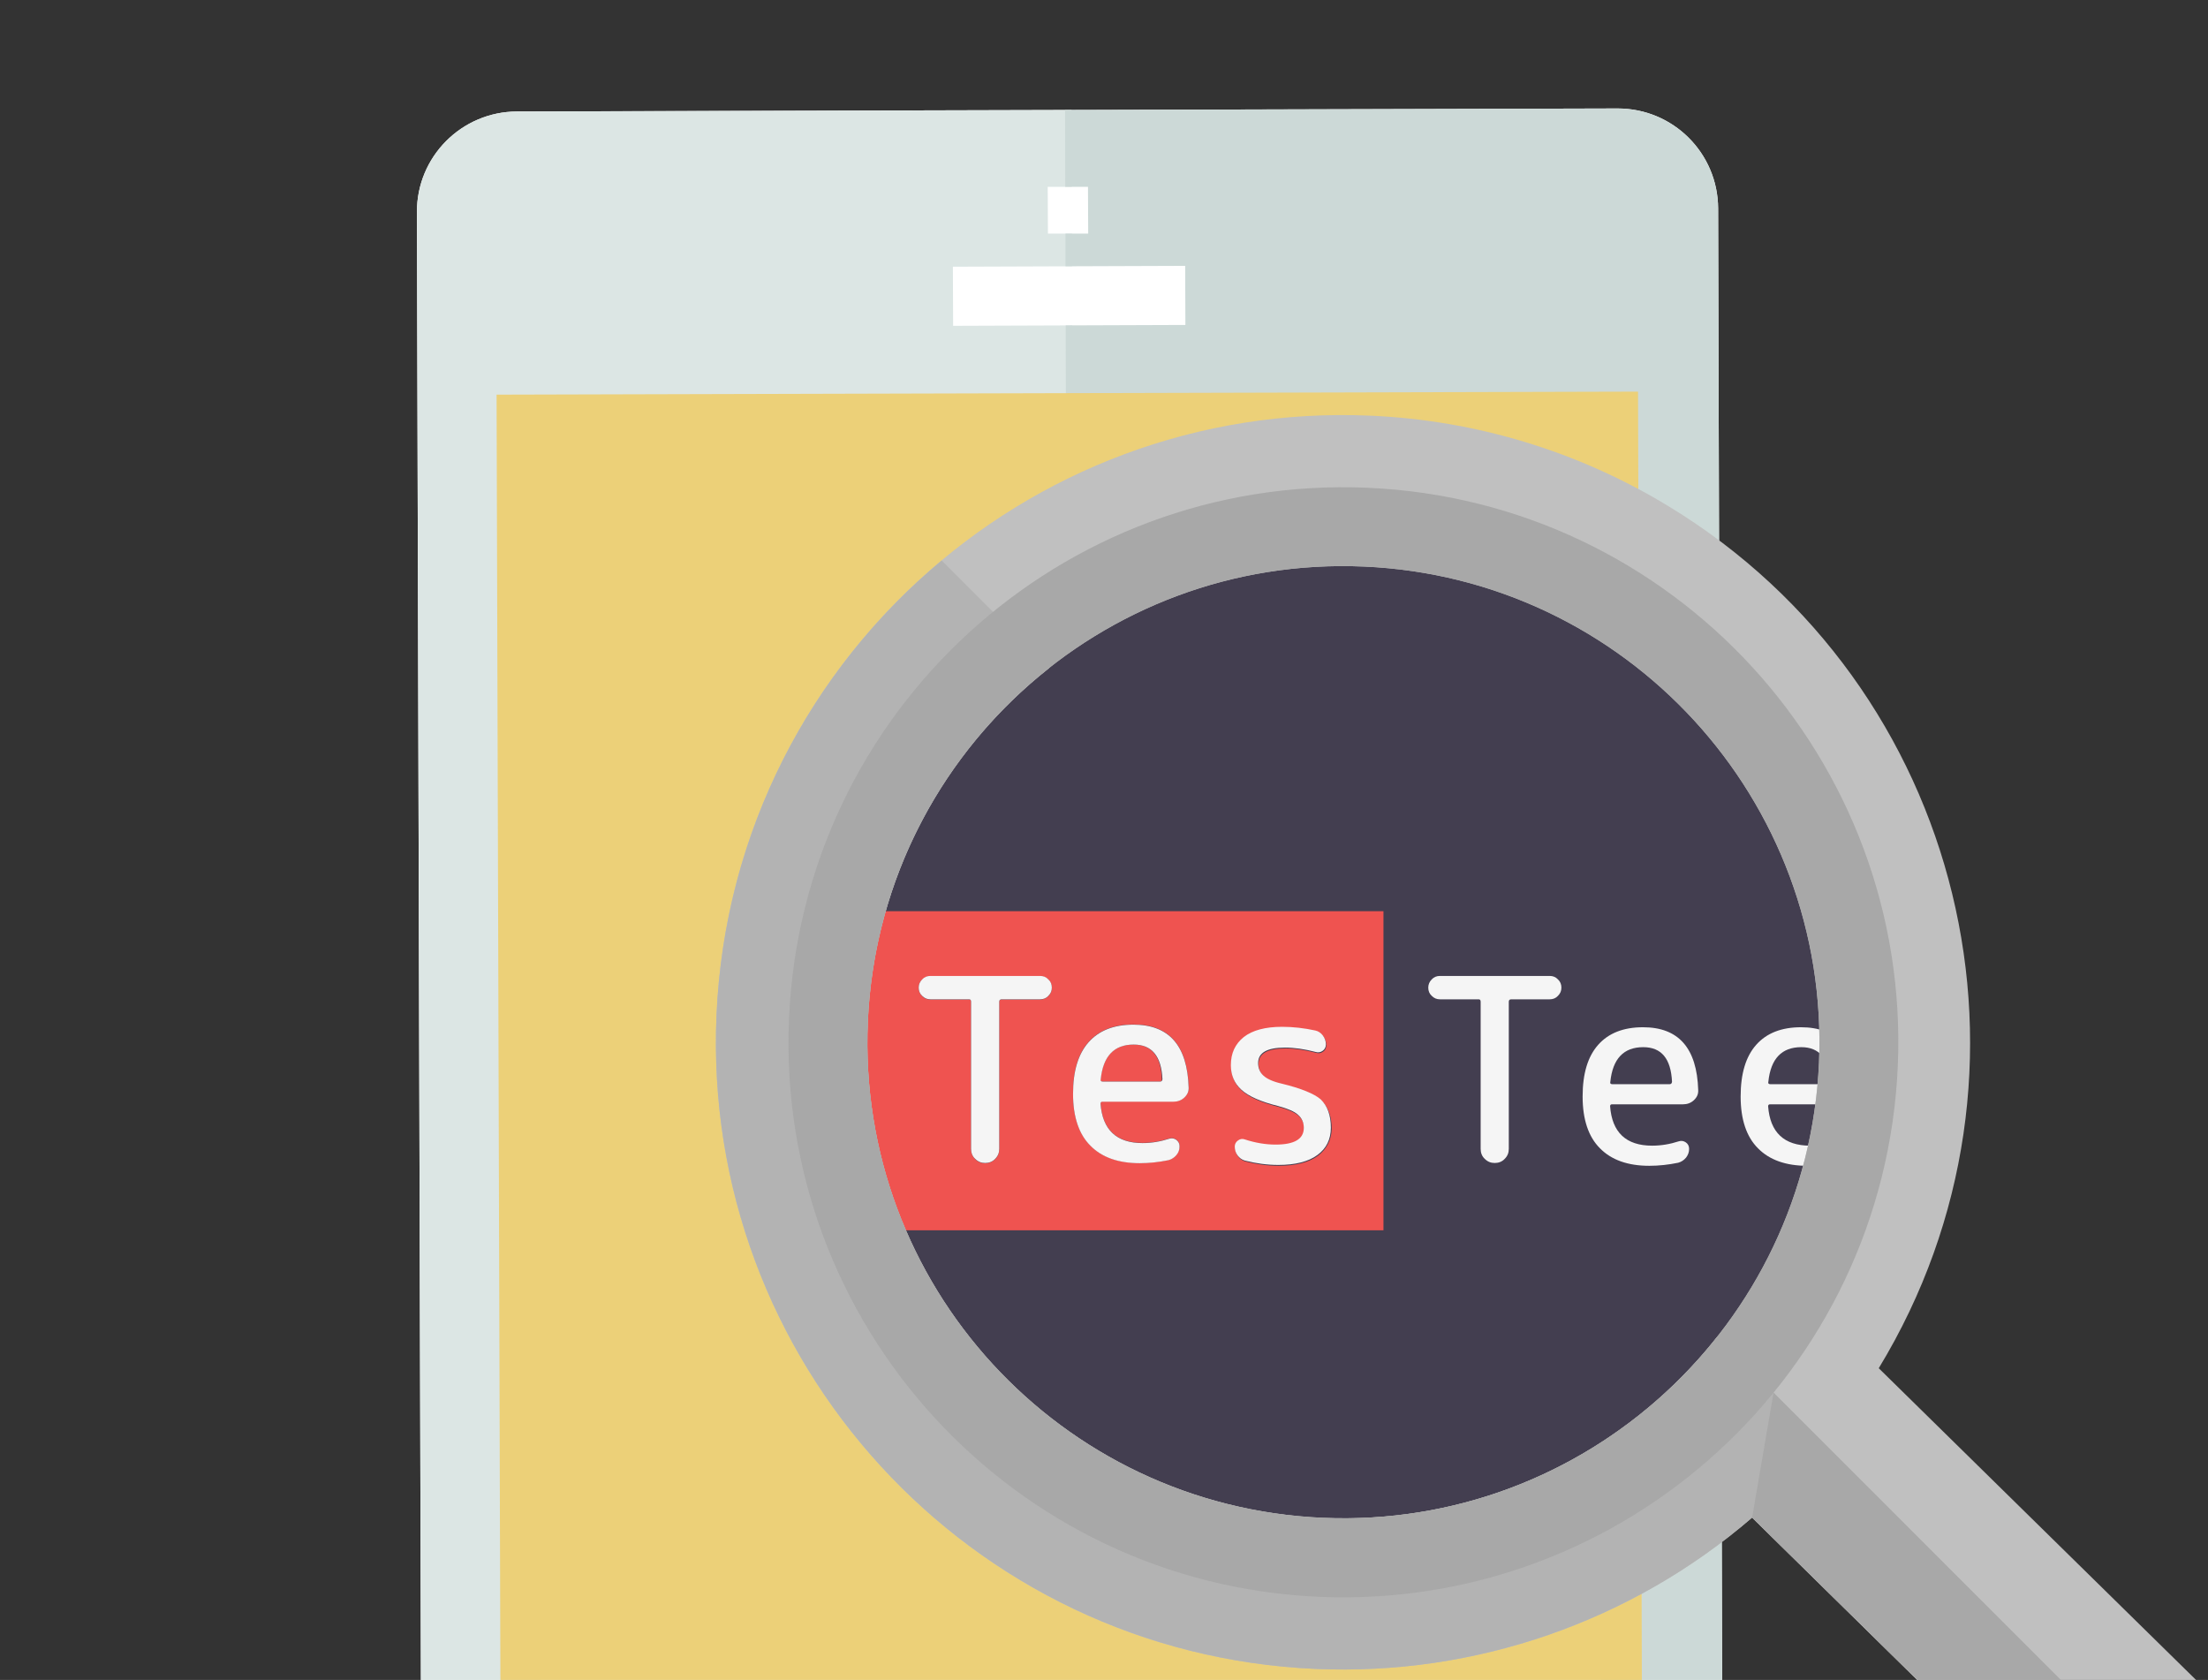 <?xml version="1.0" encoding="utf-8"?>
<!-- Generator: Adobe Illustrator 20.0.0, SVG Export Plug-In . SVG Version: 6.00 Build 0)  -->
<svg version="1.1" id="レイヤー_1" xmlns="http://www.w3.org/2000/svg" xmlns:xlink="http://www.w3.org/1999/xlink" x="0px"
	 y="0px" viewBox="0 0 1020 776" style="enable-background:new 0 0 1020 776;" xml:space="preserve">
<rect x="0" y="0" width="1020" height="776" fill="#333333" stroke="none"/>
<style type="text/css">
	.st0{fill:#FFFFFF;}
	.st1{fill:#DCE6E4;}
	.st2{fill:#CCD9D7;}
	.st3{fill:#ECD078;}
	.st4{fill:#F4DEA6;}
	.st5{fill:url(#SVGID_1_);}
	.st6{fill:#433E50;}
	.st7{fill:#EF5350;}
	.st8{fill:#F5F5F5;}
	.st9{fill:#C0C0C0;}
	.st10{fill:#B3B3B3;}
	.st11{fill:#A8A8A8;}
</style>
<title>lp-mv-illustration</title>
<g>
	<path class="st0" d="M793.7,96.3c-0.1-25.6-20.8-46.2-46.4-46.2l-252.2,0.7v0l-256.3,0.7c0,0,0,0,0,0
		c-25.6,0.1-46.3,20.9-46.2,46.5l3,1101.9c0.1,25.6,20.9,46.2,46.5,46.2l254.1-0.7v0l254.3-0.7c25.6-0.1,46.3-20.9,46.2-46.4
		L793.7,96.3z"/>
	<path class="st1" d="M496,1225.9c-30.2,0.1-54.7-24.3-54.8-54.4s24.3-54.7,54.5-54.7c0.1,0,0.2,0,0.2,0l-0.1-20.8l-245.3,0.7
		L248,186.3l247.4-0.7l-0.1-35.3l-55,0.2l-0.1-27.3l55-0.2l0-15.1l-11.1,0l-0.1-21.6l11.1,0l-0.1-35.5l0.1,0v0l-256.3,0.7
		c0,0,0,0,0,0c-25.6,0.1-46.3,20.9-46.2,46.5l3,1101.9c0.1,25.6,20.9,46.2,46.5,46.2l254.1-0.7l-0.1-19.5
		C496.1,1225.9,496.1,1225.9,496,1225.9z"/>
	<path class="st2" d="M793.7,96.3c-0.1-25.6-20.8-46.2-46.4-46.2l-255.2,0.7l-0.1,0l0.1,35.5l10.5,0l0.1,21.6l-10.5,0l0,15.1
		l55.3-0.2l0.1,27.3l-55.3,0.2l0.1,35.3l245.7-0.7l2.5,910.3l-244.9,0.7l0.1,20.8c30.1,0,54.5,24.4,54.6,54.4
		c0.1,30.1-24.2,54.5-54.3,54.7l0.1,19.5v0l254.3-0.7c25.6-0.1,46.3-20.9,46.2-46.4L793.7,96.3z"/>
	<polygon class="st3" points="232.1,1092.6 496,1091.9 759.4,1091.3 756.7,180.9 493.4,181.6 229.4,182.3 	"/>
	<path class="st4" d="M441.2,1171.5c0.1,30.1,24.6,54.5,54.8,54.4c0.1,0,0.1,0,0.2,0c30.1-0.2,54.4-24.7,54.3-54.7
		c-0.1-30.1-24.5-54.4-54.6-54.4c-0.1,0-0.2,0-0.2,0C465.5,1116.9,441.1,1141.4,441.2,1171.5z"/>
	<linearGradient id="SVGID_1_" gradientUnits="userSpaceOnUse" x1="461.605" y1="1137.128" x2="530.061" y2="1205.583">
		<stop  offset="0" style="stop-color:#ECD078"/>
		<stop  offset="1" style="stop-color:#D9BF6E"/>
	</linearGradient>
	<path class="st5" d="M447.4,1171.5c0.1,26.7,21.8,48.3,48.6,48.3c0.1,0,0.1,0,0.2,0c26.7-0.2,48.2-21.9,48.1-48.5
		c-0.1-26.7-21.7-48.2-48.4-48.2c-0.1,0-0.1,0-0.2,0C469,1123,447.3,1144.8,447.4,1171.5z"/>
</g>
<g>
	<g>
		<path class="st6" d="M631.7,225.3c-141.5-6.1-261.1,103.6-267.2,245.1C358.3,611.8,468,731.5,609.5,737.6
			c141.4,6,261-103.7,267.2-245.1C882.8,351.1,773.1,231.4,631.7,225.3z"/>
		<g>
			<path class="st6" d="M759,483.7c-9,0-14,5.3-15.2,16c-0.2,0.7,0.2,1.1,0.9,1.1h26.5c0.6,0,0.9-0.4,0.9-1.1
				C771.8,489,767.4,483.7,759,483.7z"/>
			<path class="st6" d="M639.2,420.9v147.4h238.9V420.9H639.2z M719.7,460.1c-1.1,1.1-2.3,1.6-3.8,1.6h-17.8c-0.7,0-1.1,0.4-1.1,1.1
				v68c0,1.8-0.6,3.4-1.9,4.6c-1.3,1.3-2.8,1.9-4.6,1.9c-1.8,0-3.4-0.6-4.6-1.9c-1.3-1.3-1.9-2.8-1.9-4.6v-68c0-0.7-0.3-1.1-0.9-1.1
				h-17.9c-1.5,0-2.8-0.5-3.8-1.6c-1.1-1.1-1.6-2.3-1.6-3.8c0-1.5,0.5-2.8,1.6-3.8c1.1-1.1,2.3-1.6,3.8-1.6h50.7
				c1.5,0,2.8,0.5,3.8,1.6c1.1,1.1,1.6,2.4,1.6,3.8C721.3,457.7,720.8,459,719.7,460.1z M782.5,508.1c-1.4,1.3-3.1,1.9-5,1.9h-32.8
				c-0.6,0-0.9,0.3-0.9,0.9c0.9,12.2,7.4,18.2,19.4,18.2c4.2,0,8.3-0.7,12.3-2c1.2-0.4,2.3-0.2,3.3,0.5c1,0.7,1.5,1.7,1.5,3
				c0,1.5-0.5,2.8-1.4,4c-0.9,1.2-2.2,2-3.7,2.4c-4.3,0.9-8.8,1.4-13.3,1.4c-9.9,0-17.5-2.7-22.8-8.1c-5.3-5.4-8-13.3-8-23.9
				c0-10.6,2.4-18.6,7.2-23.9c4.8-5.4,11.7-8.1,20.7-8.1c16.4,0,24.9,9.6,25.5,28.9C784.5,505.3,783.9,506.9,782.5,508.1z
				 M855.5,508.1c-1.4,1.3-3.1,1.9-5,1.9h-32.8c-0.6,0-0.9,0.3-0.9,0.9c0.9,12.2,7.4,18.2,19.4,18.2c4.2,0,8.3-0.7,12.3-2
				c1.2-0.4,2.3-0.2,3.3,0.5c1,0.7,1.5,1.7,1.5,3c0,1.5-0.5,2.8-1.4,4c-0.9,1.2-2.2,2-3.7,2.4c-4.3,0.9-8.8,1.4-13.3,1.4
				c-9.9,0-17.5-2.7-22.8-8.1c-5.3-5.4-8-13.3-8-23.9c0-10.6,2.4-18.6,7.2-23.9c4.8-5.4,11.7-8.1,20.7-8.1
				c16.4,0,24.9,9.6,25.5,28.9C857.6,505.3,856.9,506.9,855.5,508.1z"/>
			<path class="st6" d="M832,483.7c-9,0-14,5.3-15.2,16c-0.2,0.7,0.2,1.1,0.9,1.1h26.5c0.6,0,0.9-0.4,0.9-1.1
				C844.8,489,840.4,483.7,832,483.7z"/>
			<path class="st7" d="M523.6,482.5c-9,0-14,5.3-15.2,16c-0.2,0.7,0.2,1.1,0.9,1.1h26.5c0.6,0,0.9-0.4,0.9-1.1
				C536.4,487.9,532,482.5,523.6,482.5z"/>
			<path class="st7" d="M400.2,420.9v147.4h238.9V420.9H400.2z M484.3,460.1c-1.1,1.1-2.3,1.6-3.8,1.6h-17.8c-0.7,0-1.1,0.4-1.1,1.1
				v68c0,1.8-0.6,3.4-1.9,4.6c-1.3,1.3-2.8,1.9-4.6,1.9c-1.8,0-3.4-0.6-4.6-1.9c-1.3-1.3-1.9-2.8-1.9-4.6v-68c0-0.7-0.3-1.1-0.9-1.1
				h-17.9c-1.5,0-2.8-0.5-3.8-1.6c-1.1-1.1-1.6-2.3-1.6-3.8c0-1.5,0.5-2.8,1.6-3.8c1.1-1.1,2.3-1.6,3.8-1.6h50.7
				c1.5,0,2.8,0.5,3.8,1.6c1.1,1.1,1.6,2.4,1.6,3.8C485.9,457.7,485.4,459,484.3,460.1z M547.1,506.9c-1.4,1.3-3.1,1.9-5,1.9h-32.8
				c-0.6,0-0.9,0.3-0.9,0.9c0.9,12.2,7.4,18.2,19.4,18.2c4.2,0,8.3-0.7,12.3-2c1.2-0.4,2.3-0.2,3.3,0.5c1,0.7,1.5,1.7,1.5,3
				c0,1.5-0.5,2.8-1.4,4s-2.2,2-3.7,2.4c-4.3,0.9-8.8,1.4-13.3,1.4c-9.9,0-17.5-2.7-22.8-8.1c-5.3-5.4-8-13.3-8-23.9
				c0-10.6,2.4-18.6,7.2-23.9c4.8-5.4,11.7-8.1,20.7-8.1c16.4,0,24.9,9.6,25.5,28.9C549.2,504.1,548.5,505.7,547.1,506.9z
				 M608.8,533.9c-4.1,3-10.2,4.6-18.1,4.6c-5.1,0-10.3-0.7-15.4-2c-1.4-0.4-2.6-1.2-3.4-2.4c-0.9-1.2-1.3-2.6-1.3-4.1
				c0-1.2,0.5-2.1,1.5-2.8c1-0.7,2-0.9,3.1-0.5c4.9,1.6,9.7,2.4,14.3,2.4c8.7,0,13-2.6,13-7.7c0-2.4-0.9-4.4-2.6-6
				c-1.7-1.5-4.8-2.9-9.2-4.1c-8.1-2-13.7-4.5-17-7.5c-3.3-3-4.9-6.8-4.9-11.4c0-5.5,2-9.9,6-13c4-3.2,9.9-4.7,17.7-4.7
				c5.1,0,10.1,0.6,15.3,1.7c1.4,0.3,2.6,1.1,3.5,2.3c0.9,1.2,1.4,2.6,1.4,4.1c0,1.3-0.5,2.3-1.5,3c-1,0.7-2.1,0.9-3.3,0.5
				c-5-1.3-9.7-2-14.1-2c-8.3,0-12.4,2.4-12.4,7.1c0,2.4,0.8,4.3,2.4,5.8c1.6,1.5,4.3,2.7,8.3,3.7c9.1,2.1,15.2,4.7,18.4,7.6
				c3.2,3,4.7,7.3,4.7,13.1C615,526.6,612.9,530.8,608.8,533.9z"/>
			<path class="st8" d="M715.9,450.8h-50.7c-1.5,0-2.8,0.5-3.8,1.6c-1.1,1.1-1.6,2.4-1.6,3.8c0,1.5,0.5,2.8,1.6,3.8
				c1.1,1.1,2.3,1.6,3.8,1.6h17.9c0.6,0,0.9,0.4,0.9,1.1v68c0,1.8,0.6,3.4,1.9,4.6c1.3,1.3,2.8,1.9,4.6,1.9c1.8,0,3.4-0.6,4.6-1.9
				c1.3-1.3,1.9-2.8,1.9-4.6v-68c0-0.7,0.4-1.1,1.1-1.1h17.8c1.5,0,2.8-0.5,3.8-1.6c1.1-1.1,1.6-2.3,1.6-3.8c0-1.5-0.5-2.8-1.6-3.8
				C718.7,451.3,717.4,450.8,715.9,450.8z"/>
			<path class="st8" d="M759,474.5c-9,0-15.9,2.7-20.7,8.1c-4.8,5.4-7.2,13.3-7.2,23.9c0,10.6,2.7,18.6,8,23.9
				c5.3,5.4,12.9,8.1,22.8,8.1c4.5,0,8.9-0.5,13.3-1.4c1.5-0.4,2.7-1.2,3.7-2.4c0.9-1.2,1.4-2.5,1.4-4c0-1.3-0.5-2.3-1.5-3
				c-1-0.7-2.1-0.9-3.3-0.5c-4,1.3-8.1,2-12.3,2c-12,0-18.5-6.1-19.4-18.2c0-0.6,0.3-0.9,0.9-0.9h32.8c1.9,0,3.6-0.6,5-1.9
				c1.4-1.3,2.1-2.8,2-4.7C783.9,484.1,775.4,474.5,759,474.5z M771.3,500.8h-26.5c-0.8,0-1.1-0.4-0.9-1.1c1.1-10.7,6.2-16,15.2-16
				c8.4,0,12.8,5.3,13.3,16C772.3,500.4,772,500.8,771.3,500.8z"/>
			<path class="st8" d="M832,474.5c-9,0-15.9,2.7-20.7,8.1c-4.8,5.4-7.2,13.3-7.2,23.9c0,10.6,2.7,18.6,8,23.9
				c5.3,5.4,12.9,8.1,22.8,8.1c4.5,0,8.9-0.5,13.3-1.4c1.5-0.4,2.7-1.2,3.7-2.4c0.9-1.2,1.4-2.5,1.4-4c0-1.3-0.5-2.3-1.5-3
				c-1-0.7-2.1-0.9-3.3-0.5c-4,1.3-8.1,2-12.3,2c-12,0-18.5-6.1-19.4-18.2c0-0.6,0.3-0.9,0.9-0.9h32.8c1.9,0,3.6-0.6,5-1.9
				c1.4-1.3,2.1-2.8,2-4.7C856.9,484.1,848.4,474.5,832,474.5z M844.3,500.8h-26.5c-0.8,0-1.1-0.4-0.9-1.1c1.1-10.7,6.2-16,15.2-16
				c8.4,0,12.8,5.3,13.3,16C845.3,500.4,845,500.8,844.3,500.8z"/>
			<path class="st8" d="M480.5,450.8h-50.7c-1.5,0-2.8,0.5-3.8,1.6c-1.1,1.1-1.6,2.4-1.6,3.8c0,1.5,0.5,2.8,1.6,3.8
				c1.1,1.1,2.3,1.6,3.8,1.6h17.9c0.6,0,0.9,0.4,0.9,1.1v68c0,1.8,0.6,3.4,1.9,4.6c1.3,1.3,2.8,1.9,4.6,1.9c1.8,0,3.4-0.6,4.6-1.9
				c1.3-1.3,1.9-2.8,1.9-4.6v-68c0-0.7,0.4-1.1,1.1-1.1h17.8c1.5,0,2.8-0.5,3.8-1.6c1.1-1.1,1.6-2.3,1.6-3.8c0-1.5-0.5-2.8-1.6-3.8
				C483.3,451.3,482,450.8,480.5,450.8z"/>
			<path class="st8" d="M523.6,473.3c-9,0-15.9,2.7-20.7,8.1c-4.8,5.4-7.2,13.3-7.2,23.9c0,10.6,2.7,18.6,8,23.9
				c5.3,5.4,12.9,8.1,22.8,8.1c4.5,0,8.9-0.5,13.3-1.4c1.5-0.4,2.7-1.2,3.7-2.4s1.4-2.5,1.4-4c0-1.3-0.5-2.2-1.5-3
				c-1-0.7-2.1-0.9-3.3-0.5c-4,1.3-8.1,2-12.3,2c-12,0-18.5-6.1-19.4-18.2c0-0.6,0.3-0.9,0.9-0.9h32.8c1.9,0,3.6-0.6,5-1.9
				c1.4-1.3,2.1-2.8,2-4.7C548.5,482.9,540,473.3,523.6,473.3z M535.9,499.6h-26.5c-0.8,0-1.1-0.4-0.9-1.1c1.1-10.7,6.2-16,15.2-16
				c8.4,0,12.8,5.3,13.3,16C536.9,499.2,536.6,499.6,535.9,499.6z"/>
			<path class="st8" d="M591.9,500.5c-3.9-0.9-6.7-2.2-8.3-3.7c-1.6-1.5-2.4-3.4-2.4-5.8c0-4.7,4.1-7.1,12.4-7.1
				c4.4,0,9.1,0.7,14.1,2c1.2,0.4,2.3,0.2,3.3-0.5c1-0.7,1.5-1.7,1.5-3c0-1.5-0.5-2.9-1.4-4.1c-0.9-1.2-2.1-2-3.5-2.3
				c-5.1-1.1-10.2-1.7-15.3-1.7c-7.8,0-13.7,1.6-17.7,4.7c-4,3.2-6,7.5-6,13c0,4.6,1.6,8.4,4.9,11.4c3.3,3,8.9,5.5,17,7.5
				c4.4,1.2,7.5,2.5,9.2,4.1c1.7,1.5,2.6,3.5,2.6,6c0,5.1-4.3,7.7-13,7.7c-4.7,0-9.4-0.8-14.3-2.4c-1.1-0.4-2.2-0.2-3.1,0.5
				c-1,0.7-1.5,1.7-1.5,2.8c0,1.5,0.4,2.9,1.3,4.1c0.9,1.2,2,2,3.4,2.4c5.1,1.3,10.3,2,15.4,2c7.9,0,13.9-1.5,18.1-4.6
				c4.1-3,6.2-7.2,6.2-12.6c0-5.8-1.6-10.1-4.7-13.1C607.1,505.2,601,502.7,591.9,500.5z"/>
		</g>
		<path class="st9" d="M1060.3,821L867.9,632c83.1-136.7,39.7-315-97-398.1c-41.7-25.4-89.1-39.8-137.9-41.9
			C473.2,185,338,309,331,468.8c-7,159.8,116.9,295.1,276.8,302.1c73.7,3.2,145.8-21.8,201.6-69.9L998,886.4
			c15.1,14.5,39.1,13.9,53.5-1.2l10-10.6C1075.9,859.5,1075.4,835.5,1060.3,821z M840.3,490.9c-5.4,121.3-107.9,215.4-229.2,210.2
			c-121.4-5.3-215.5-107.9-210.2-229.2c5.3-121.4,107.9-215.5,229.2-210.2C751.4,267,845.5,369.6,840.3,490.9z"/>
		<path class="st10" d="M793.4,617.3c-42.3,53.7-108.9,87-182.3,83.9c-121.4-5.3-215.5-107.9-210.2-229.2
			c2.9-66.7,35.2-125.1,83.8-163.4L435,258.9C374.5,309.3,334.7,384,331,468.8c-7,159.8,116.9,295.1,276.8,302.1
			c73.7,3.2,145.8-21.8,201.6-69.9L998,886.4c15.1,14.5,39.1,13.9,53.5-1.2l4.7-5L793.4,617.3z"/>
		<path class="st11" d="M809.4,701L998,886.4c15.1,14.5,39.1,13.9,53.5-1.2l4.7-5L819.3,643.3L809.4,701z"/>
		<path class="st11" d="M631.7,225.3c-141.5-6.1-261.1,103.6-267.2,245.1C358.3,611.8,468,731.5,609.5,737.6
			c141.4,6,261-103.7,267.2-245.1C882.8,351.1,773.1,231.4,631.7,225.3z M840.3,490.9c-5.4,121.3-107.9,215.4-229.2,210.2
			c-121.4-5.3-215.5-107.9-210.2-229.2c5.3-121.4,107.9-215.5,229.2-210.2C751.4,267,845.5,369.6,840.3,490.9z"/>
	</g>
</g>
</svg>
